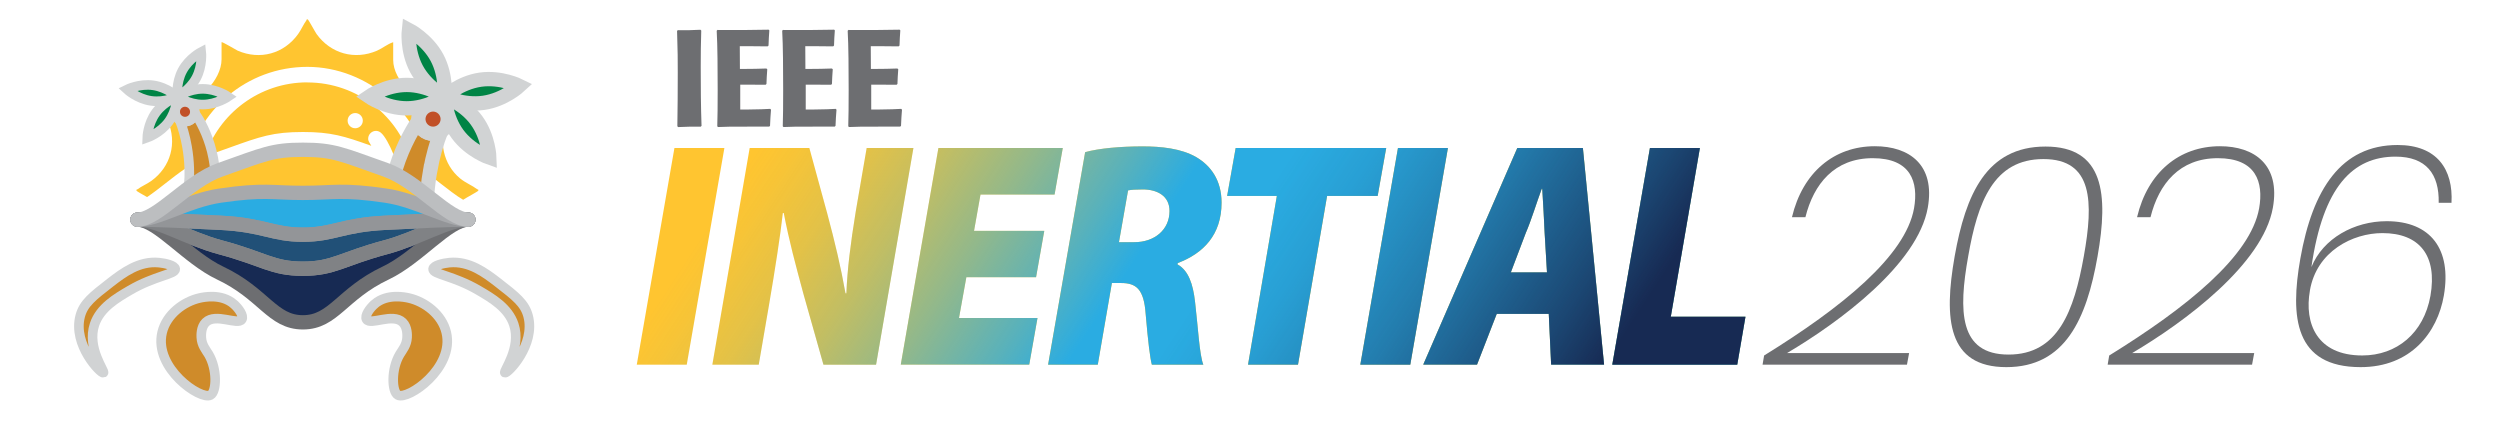 <?xml version="1.0" encoding="UTF-8"?>
<svg id="Layer_1" xmlns="http://www.w3.org/2000/svg" version="1.1" xmlns:xlink="http://www.w3.org/1999/xlink" viewBox="0 0 614.97 107.04">
  <!-- Generator: Adobe Illustrator 29.4.0, SVG Export Plug-In . SVG Version: 2.1.0 Build 152)  -->
  <defs>
    <style>
      .st0 {
        stroke: #6d6e71;
      }

      .st0, .st1, .st2, .st3, .st4, .st5, .st6, .st7, .st8, .st9, .st10, .st11 {
        stroke-miterlimit: 10;
      }

      .st0, .st1, .st3, .st4, .st5, .st6, .st7, .st8, .st9, .st10, .st11 {
        stroke-linecap: round;
      }

      .st0, .st2, .st3, .st4, .st5, .st6, .st8, .st10, .st11 {
        stroke-width: 3.52px;
      }

      .st0, .st6, .st8, .st10, .st11 {
        fill: none;
      }

      .st1, .st3, .st4, .st5, .st7, .st9 {
        stroke: #d1d3d4;
      }

      .st1, .st5 {
        fill: #c15027;
      }

      .st1, .st7, .st9 {
        stroke-width: 2.36px;
      }

      .st2 {
        fill: #215077;
      }

      .st2, .st8 {
        stroke: #939598;
      }

      .st12 {
        fill: url(#linear-gradient1);
      }

      .st3, .st9 {
        fill: #008445;
      }

      .st4, .st7 {
        fill: #cf8b2a;
      }

      .st6 {
        stroke: #a7a9ac;
      }

      .st13 {
        fill: #172a53;
      }

      .st14 {
        fill: #ffc530;
      }

      .st10 {
        stroke: #808285;
      }

      .st15 {
        fill: #6d6e71;
      }

      .st11 {
        stroke: #bcbec0;
      }

      .st16 {
        fill: #2aace2;
      }

      .st17 {
        fill: url(#linear-gradient);
      }
    </style>
    <linearGradient id="linear-gradient" x1="204.68" y1="8.83" x2="282.09" y2="59.57" gradientUnits="userSpaceOnUse">
      <stop offset="0" stop-color="#2aace2" stop-opacity="0"/>
      <stop offset=".09" stop-color="#2aace2" stop-opacity=".04"/>
      <stop offset=".24" stop-color="#2aace2" stop-opacity=".13"/>
      <stop offset=".42" stop-color="#2aace2" stop-opacity=".29"/>
      <stop offset=".62" stop-color="#2aace2" stop-opacity=".51"/>
      <stop offset=".84" stop-color="#2aace2" stop-opacity=".78"/>
      <stop offset="1" stop-color="#2aace2"/>
    </linearGradient>
    <linearGradient id="linear-gradient1" x1="297.18" y1="69.47" x2="374.59" y2="120.21" gradientUnits="userSpaceOnUse">
      <stop offset="0" stop-color="#172a53" stop-opacity="0"/>
      <stop offset=".19" stop-color="#172a53" stop-opacity=".1"/>
      <stop offset=".48" stop-color="#172a53" stop-opacity=".36"/>
      <stop offset=".84" stop-color="#172a53" stop-opacity=".78"/>
      <stop offset="1" stop-color="#172a53"/>
    </linearGradient>
  </defs>
  <path class="st14" d="M178.19,36.41l-9.26,53.29h-12.29l9.26-53.29h12.29ZM175.23,89.7l9.18-53.29h14.68l4.41,16.13c1.88,7.04,3.33,13.12,4.48,19.61h.22c.22-5.77,1.01-12.18,2.31-20.16l2.68-15.58h11.5l-9.19,53.29h-12.94l-4.92-17.39c-2.02-7.51-3.47-12.81-4.85-19.92h-.22c-.58,5.3-1.88,13.76-3.4,22.61l-2.53,14.71h-11.43ZM254.85,68.19h-17.14l-1.81,10.04h19.31l-2.03,11.46h-31.6l9.26-53.29h30.59l-2.02,11.46h-18.22l-1.59,8.93h17.28l-2.02,11.39ZM266.93,37.43c3.4-.95,8.75-1.42,14.1-1.42,4.48,0,9.55.47,13.31,2.69,3.47,2.06,6.15,5.61,6.15,11.15,0,7.91-4.48,12.49-10.78,14.86l-.07.32c2.68,1.5,3.83,4.74,4.34,9.33.65,5.38,1.08,13.12,2.02,15.34h-12.66c-.43-1.58-.94-5.69-1.52-12.49-.43-6.09-2.31-7.59-6.07-7.59h-2.24l-3.47,20.08h-12.22l9.11-52.26ZM275.25,59.57h3.83c4.85,0,8.61-3,8.61-7.67,0-3.72-3.04-5.3-6.58-5.3-1.74,0-2.89.08-3.62.24l-2.24,12.73ZM314.08,48.19h-12.22l2.1-11.78h37.03l-2.1,11.78h-12.44l-7.16,41.51h-12.29l7.09-41.51ZM356.17,36.41l-9.26,53.29h-12.29l9.26-53.29h12.29ZM368.18,77.2l-4.85,12.49h-13.23l23.14-53.29h16.13l5.21,53.29h-13.02l-.58-12.49h-12.8ZM380.54,67l-.58-9.8c-.14-3-.36-7.43-.58-10.75h-.14c-1.23,3.32-2.6,7.83-3.91,10.83l-3.69,9.73h8.9ZM405.86,36.41h12.29l-7.16,41.51h18.37l-2.02,11.78h-30.74l9.26-53.29Z"/>
  <path class="st17" d="M178.19,36.41l-9.26,53.29h-12.29l9.26-53.29h12.29ZM175.23,89.7l9.18-53.29h14.68l4.41,16.13c1.88,7.04,3.33,13.12,4.48,19.61h.22c.22-5.77,1.01-12.18,2.31-20.16l2.68-15.58h11.5l-9.19,53.29h-12.94l-4.92-17.39c-2.02-7.51-3.47-12.81-4.85-19.92h-.22c-.58,5.3-1.88,13.76-3.4,22.61l-2.53,14.71h-11.43ZM254.85,68.19h-17.14l-1.81,10.04h19.31l-2.03,11.46h-31.6l9.26-53.29h30.59l-2.02,11.46h-18.22l-1.59,8.93h17.28l-2.02,11.39ZM266.93,37.43c3.4-.95,8.75-1.42,14.1-1.42,4.48,0,9.55.47,13.31,2.69,3.47,2.06,6.15,5.61,6.15,11.15,0,7.91-4.48,12.49-10.78,14.86l-.07.32c2.68,1.5,3.83,4.74,4.34,9.33.65,5.38,1.08,13.12,2.02,15.34h-12.66c-.43-1.58-.94-5.69-1.52-12.49-.43-6.09-2.31-7.59-6.07-7.59h-2.24l-3.47,20.08h-12.22l9.11-52.26ZM275.25,59.57h3.83c4.85,0,8.61-3,8.61-7.67,0-3.72-3.04-5.3-6.58-5.3-1.74,0-2.89.08-3.62.24l-2.24,12.73ZM314.08,48.19h-12.22l2.1-11.78h37.03l-2.1,11.78h-12.44l-7.16,41.51h-12.29l7.09-41.51ZM356.17,36.41l-9.26,53.29h-12.29l9.26-53.29h12.29ZM368.18,77.2l-4.85,12.49h-13.23l23.14-53.29h16.13l5.21,53.29h-13.02l-.58-12.49h-12.8ZM380.54,67l-.58-9.8c-.14-3-.36-7.43-.58-10.75h-.14c-1.23,3.32-2.6,7.83-3.91,10.83l-3.69,9.73h8.9ZM405.86,36.41h12.29l-7.16,41.51h18.37l-2.02,11.78h-30.74l9.26-53.29Z"/>
  <path class="st12" d="M178.19,36.41l-9.26,53.29h-12.29l9.26-53.29h12.29ZM175.23,89.7l9.18-53.29h14.68l4.41,16.13c1.88,7.04,3.33,13.12,4.48,19.61h.22c.22-5.77,1.01-12.18,2.31-20.16l2.68-15.58h11.5l-9.19,53.29h-12.94l-4.92-17.39c-2.02-7.51-3.47-12.81-4.85-19.92h-.22c-.58,5.3-1.88,13.76-3.4,22.61l-2.53,14.71h-11.43ZM254.85,68.19h-17.14l-1.81,10.04h19.31l-2.03,11.46h-31.6l9.26-53.29h30.59l-2.02,11.46h-18.22l-1.59,8.93h17.28l-2.02,11.39ZM266.93,37.43c3.4-.95,8.75-1.42,14.1-1.42,4.48,0,9.55.47,13.31,2.69,3.47,2.06,6.15,5.61,6.15,11.15,0,7.91-4.48,12.49-10.78,14.86l-.07.32c2.68,1.5,3.83,4.74,4.34,9.33.65,5.38,1.08,13.12,2.02,15.34h-12.66c-.43-1.58-.94-5.69-1.52-12.49-.43-6.09-2.31-7.59-6.07-7.59h-2.24l-3.47,20.08h-12.22l9.11-52.26ZM275.25,59.57h3.83c4.85,0,8.61-3,8.61-7.67,0-3.72-3.04-5.3-6.58-5.3-1.74,0-2.89.08-3.62.24l-2.24,12.73ZM314.08,48.19h-12.22l2.1-11.78h37.03l-2.1,11.78h-12.44l-7.16,41.51h-12.29l7.09-41.51ZM356.17,36.41l-9.26,53.29h-12.29l9.26-53.29h12.29ZM368.18,77.2l-4.85,12.49h-13.23l23.14-53.29h16.13l5.21,53.29h-13.02l-.58-12.49h-12.8ZM380.54,67l-.58-9.8c-.14-3-.36-7.43-.58-10.75h-.14c-1.23,3.32-2.6,7.83-3.91,10.83l-3.69,9.73h8.9ZM405.86,36.41h12.29l-7.16,41.51h18.37l-2.02,11.78h-30.74l9.26-53.29Z"/>
  <g>
    <path class="st15" d="M433.95,87.45c19.12-11.82,34.77-24.46,36.88-36.2,1.13-6.47-.75-12.34-10.16-12.34s-14.52,6.32-16.56,14.52h-3.31c2.63-11.06,10.39-17.46,20.39-17.46,8.5,0,14.9,4.59,13.02,15.13-2.48,13.92-21.75,28.15-34.62,35.75h30.03l-.53,2.86h-35.52l.38-2.26Z"/>
    <path class="st15" d="M503.18,36.05c14.37,0,15.5,11.74,12.79,27.02-2.71,15.43-7.98,27.24-22.43,27.24s-15.43-11.81-12.72-27.24c2.71-15.28,7.83-27.02,22.35-27.02ZM502.66,39.13c-12.27,0-16.18,10.54-18.51,23.93-2.41,13.47-2.26,24.16,9.93,24.16s16.1-10.69,18.51-24.16c2.41-13.4,2.26-23.93-9.93-23.93Z"/>
    <path class="st15" d="M518.84,87.45c19.12-11.82,34.77-24.46,36.88-36.2,1.13-6.47-.75-12.34-10.16-12.34s-14.52,6.32-16.56,14.52h-3.31c2.63-11.06,10.39-17.46,20.39-17.46,8.5,0,14.9,4.59,13.02,15.13-2.48,13.92-21.75,28.15-34.62,35.75h30.03l-.53,2.86h-35.52l.38-2.26Z"/>
    <path class="st15" d="M599.89,49.89c.15-7.07-3.08-11.36-10.61-11.36-10.46,0-17.84,7.3-20.7,27.17,2.86-7.07,10.54-11.29,18.51-11.29,10.84,0,16.03,6.92,14.07,18.29-1.58,9.11-8.13,17.61-20.47,17.61-16.26,0-17.38-12.27-14.83-26.72,3.01-17.01,10.01-27.92,23.93-27.92,9.71,0,13.7,6.02,13.25,14.22h-3.16ZM568.21,71.49c-1.43,8.05,1.73,15.95,12.87,15.95,8.5,0,15.13-5.49,16.78-14.67,1.73-9.93-2.71-15.43-11.82-15.43-7.3,0-16.18,4.44-17.84,14.15Z"/>
  </g>
  <g>
    <path class="st15" d="M172.37,31.16c-2.39-.03-2.96,0-5.55.1l-.2-.2c.07-4.41.1-8.78.1-13.18,0-3.23,0-5.08-.17-10.26l.17-.2c2.32.03,3.03.03,5.58-.1l.2.2c-.1,2.99-.13,5.95-.13,8.91,0,4.88.03,9.72.2,14.53l-.2.2Z"/>
    <path class="st15" d="M182.09,20.83v6.12h1.38c3.67-.07,4.51-.07,5.99-.17l.2.2c-.13,1.75-.17,2.15-.24,3.97l-.2.2h-5.38c-4.2,0-5.11,0-7.23.1l-.17-.2c.07-2.66.1-4.54.1-8.88,0-4.81-.03-11.03-.24-14.6l.17-.2c4.2.03,8.68.03,12.61-.07l.17.17c-.13,1.61-.13,2.05-.2,3.73l-.2.2h-.61c-1.01,0-2.05-.03-3.06-.03h-3.2c0,2.39,0,2.99.03,5.58h1.45c1.75,0,2.79-.03,5.08-.1l.2.2c-.13,1.71-.13,1.95-.2,3.6l-.2.2c-1.61-.03-3.23-.03-4.84-.03h-1.41Z"/>
    <path class="st15" d="M198.2,20.83v6.12h1.38c3.67-.07,4.51-.07,5.99-.17l.2.2c-.13,1.75-.17,2.15-.24,3.97l-.2.2h-5.38c-4.2,0-5.11,0-7.23.1l-.17-.2c.07-2.66.1-4.54.1-8.88,0-4.81-.03-11.03-.24-14.6l.17-.2c4.2.03,8.68.03,12.61-.07l.17.17c-.13,1.61-.13,2.05-.2,3.73l-.2.2h-.61c-1.01,0-2.05-.03-3.06-.03h-3.2c0,2.39,0,2.99.03,5.58h1.45c1.75,0,2.79-.03,5.08-.1l.2.2c-.13,1.71-.13,1.95-.2,3.6l-.2.2c-1.61-.03-3.23-.03-4.84-.03h-1.41Z"/>
    <path class="st15" d="M214.31,20.83v6.12h1.38c3.67-.07,4.51-.07,5.99-.17l.2.2c-.13,1.75-.17,2.15-.24,3.97l-.2.2h-5.38c-4.2,0-5.11,0-7.23.1l-.17-.2c.07-2.66.1-4.54.1-8.88,0-4.81-.03-11.03-.24-14.6l.17-.2c4.2.03,8.68.03,12.61-.07l.17.17c-.13,1.61-.13,2.05-.2,3.73l-.2.2h-.61c-1.01,0-2.05-.03-3.06-.03h-3.2c0,2.39,0,2.99.03,5.58h1.45c1.75,0,2.79-.03,5.08-.1l.2.2c-.13,1.71-.13,1.95-.2,3.6l-.2.2c-1.61-.03-3.23-.03-4.84-.03h-1.41Z"/>
  </g>
  <g>
    <g>
      <path class="st14" d="M117.42,46.57c-1.27-.96-2.95-1.61-4.23-2.67-4.19-3.47-5.37-9.26-3.23-14.22.59-1.36,1.62-2.56,2.09-3.98h-4.21c-5.05,0-11.12-5.85-11.12-10.93v-4.39c-1.43.46-2.62,1.5-3.98,2.09-5.49,2.37-11.39.72-14.86-4.09-.37-.51-1.98-3.54-2.18-3.61-.34-.1-.25.13-.33.24-.74,1-1.29,2.34-2.04,3.37-3.46,4.83-9.36,6.46-14.85,4.09-.46-.21-3.83-2.26-3.98-2.09v4.2c0,5.2-5.92,11.12-11.12,11.12h-4.21c.43,1.45,1.5,2.62,2.09,3.98,2.37,5.49.74,11.4-4.08,14.85-1.04.75-2.38,1.29-3.37,2.04-.11.08-.35,0-.24.33.04.15,1.54.97,2.61,1.58,1.46-.97,3.19-2.33,4.35-3.24,1.64-1.29,3.38-2.65,5.22-3.9,2.57-14.15,14.95-24.89,29.86-24.89s28.29,11.63,30.12,26.64c.95.72,1.87,1.44,2.76,2.14,1.47,1.15,3.87,3.03,5.45,3.92.03-.02.07-.05.1-.07.52-.37,3.55-1.98,3.62-2.18.1-.34-.13-.25-.24-.33Z"/>
      <path class="st14" d="M75.6,20.26c-11.81,0-21.82,7.71-25.26,18.38.77-.37,1.57-.71,2.37-.99,1.37-.49,2.61-.93,3.73-1.33,7.59-2.73,10.73-3.85,18.08-3.85,6.93,0,10.12,1,16.82,3.4-.42-.68-.74-1.26-.76-1.49-.2-1.7,1.72-2.84,3.08-1.76,1,.79,2.2,3.11,3.07,5.2,1.58.59,3.1,1.37,4.56,2.24-2.99-11.39-13.35-19.78-25.68-19.78ZM87.38,31.55c-1.04,0-1.87-.84-1.87-1.87s.84-1.87,1.87-1.87,1.87.84,1.87,1.87-.84,1.87-1.87,1.87Z"/>
    </g>
    <path class="st7" d="M46,36.05c.66,3.73.67,7.07.44,9.77.22-.09.43-.17.64-.25,2.57-.91,4.4-1.59,5.91-2.09-.08-1.86-.33-4.03-.92-6.36-1.07-4.22-2.83-7.39-4.15-9.39-.12,1.23-1.15,2.18-2.41,2.18-.47,0-.91-.13-1.28-.37.68,1.83,1.33,4.01,1.77,6.5Z"/>
    <path class="st9" d="M56.11,23.79s-2.8,1.93-6.25,1.93-6.25-1.93-6.25-1.93c0,0,2.8-1.93,6.25-1.93s6.25,1.93,6.25,1.93Z"/>
    <path class="st9" d="M49.51,12.77s.38,3.38-1.24,6.42-4.65,4.6-4.65,4.6c0,0-.38-3.38,1.24-6.42,1.63-3.04,4.65-4.6,4.65-4.6Z"/>
    <path class="st9" d="M31.25,22.01s3.04-1.51,6.46-1.02c3.42.49,5.91,2.8,5.91,2.8,0,0-3.04,1.51-6.46,1.02s-5.91-2.8-5.91-2.8Z"/>
    <path class="st9" d="M36.22,33.86s.1-3.4,2.14-6.18,5.25-3.89,5.25-3.89c0,0-.1,3.4-2.14,6.18s-5.25,3.89-5.25,3.89Z"/>
    <path class="st1" d="M43.09,27.49c0,.87.45,1.63,1.14,2.06.37.23.81.37,1.28.37,1.26,0,2.29-.96,2.41-2.18,0-.08.01-.16.01-.24,0-1.34-1.09-2.42-2.43-2.42s-2.42,1.09-2.42,2.42Z"/>
    <path class="st4" d="M105.8,42.04c-.98,5.56-1,10.54-.66,14.56-.32-.14-.63-.26-.96-.37-3.82-1.36-6.55-2.37-8.81-3.11.11-2.78.49-6,1.38-9.48,1.6-6.29,4.22-11.01,6.18-13.98.18,1.83,1.72,3.25,3.6,3.25.7,0,1.36-.2,1.91-.55-1.01,2.73-1.98,5.97-2.64,9.68Z"/>
    <path class="st3" d="M90.74,23.77s4.17,2.88,9.31,2.88,9.31-2.88,9.31-2.88c0,0-4.17-2.88-9.31-2.88s-9.31,2.88-9.31,2.88Z"/>
    <path class="st3" d="M100.58,7.35s-.57,5.03,1.85,9.57c2.42,4.53,6.92,6.85,6.92,6.85,0,0,.57-5.03-1.85-9.57-2.42-4.53-6.92-6.85-6.92-6.85Z"/>
    <path class="st3" d="M127.78,21.12s-4.53-2.25-9.62-1.52c-5.09.73-8.8,4.17-8.8,4.17,0,0,4.53,2.25,9.62,1.52,5.09-.73,8.8-4.17,8.8-4.17Z"/>
    <path class="st3" d="M120.38,38.78s-.15-5.06-3.19-9.2c-3.04-4.14-7.83-5.8-7.83-5.8,0,0,.15,5.06,3.19,9.2,3.04,4.14,7.83,5.8,7.83,5.8Z"/>
    <path class="st5" d="M110.14,29.29c0,1.3-.68,2.43-1.7,3.07-.56.35-1.21.55-1.91.55-1.88,0-3.42-1.43-3.6-3.25-.01-.11-.02-.24-.02-.36,0-1.99,1.62-3.61,3.62-3.61s3.61,1.62,3.61,3.61Z"/>
    <g>
      <ellipse class="st16" cx="74.61" cy="52.89" rx="32.14" ry="5.09"/>
      <path class="st13" d="M115.22,54.03c-5.02,0-12.38,9.36-20.35,13.14-10.78,5.11-12.8,12.13-20.36,12.13s-9.57-7.02-20.36-12.13c-7.97-3.77-15.33-13.14-20.35-13.14,5.02,0,12.38,4.66,20.35,6.79,10.78,2.88,12.8,5.28,20.36,5.28s9.57-2.4,20.36-5.28c7.97-2.13,15.33-6.79,20.35-6.79Z"/>
      <path class="st2" d="M115.22,54.03c-5.02,0-12.38,4.66-20.35,6.79-10.78,2.88-12.8,5.28-20.36,5.28s-9.57-2.4-20.36-5.28c-7.97-2.13-15.33-6.79-20.35-6.79,5.02,0,12.38.38,20.35.77,10.78.53,12.8,2.93,20.36,2.93s9.57-2.4,20.36-2.93c7.97-.39,15.33-.77,20.35-.77Z"/>
      <path class="st14" d="M115.22,54.03c-5.02,0-12.38-4.74-20.35-5.91-10.78-1.58-12.8-.67-20.36-.67s-9.57-.91-20.36.67c-7.97,1.17-15.33,5.91-20.35,5.91,5.02,0,12.38-9.44,20.35-12.26,10.78-3.81,12.8-4.94,20.36-4.94s9.57,1.13,20.36,4.94c7.97,2.82,15.33,12.26,20.35,12.26Z"/>
    </g>
    <g>
      <path class="st0" d="M33.81,54.03c5.02,0,12.38,9.37,20.35,13.14,10.78,5.1,12.8,12.12,20.35,12.12s9.57-7.02,20.35-12.12c7.97-3.77,15.33-13.14,20.35-13.14"/>
      <path class="st10" d="M33.81,54.03c5.02,0,12.38,4.66,20.35,6.79,10.78,2.87,12.8,5.28,20.35,5.28s9.57-2.41,20.35-5.28c7.97-2.13,15.33-6.79,20.35-6.79"/>
      <path class="st8" d="M33.81,54.03c5.02,0,12.38.38,20.35.77,10.78.53,12.8,2.93,20.35,2.93s9.57-2.4,20.35-2.93c7.97-.39,15.33-.77,20.35-.77"/>
      <path class="st6" d="M33.81,54.03c5.02,0,12.38-4.74,20.35-5.91,10.78-1.58,12.8-.67,20.35-.67s9.57-.91,20.35.67c7.97,1.17,15.33,5.91,20.35,5.91"/>
      <path class="st11" d="M33.81,54.03c5.02,0,12.38-9.44,20.35-12.26,10.78-3.81,12.8-4.93,20.35-4.93s9.57,1.12,20.35,4.93c7.97,2.82,15.33,12.26,20.35,12.26"/>
    </g>
    <path class="st7" d="M57.49,74.77c-3.08-2.64-7.5-1.66-8.36-1.47-3.92.87-8.18,4-9.25,8.48-2.09,8.77,9.46,16.73,11.9,15.41,1.52-.82,1.71-6.43-.49-10.07-.66-1.09-1.68-2.24-1.77-4.12-.02-.46-.13-2.51,1.08-3.7,2.43-2.39,7.96.81,8.89-.73.54-.89-.8-2.76-2-3.79Z"/>
    <path class="st7" d="M92.17,74.77c3.08-2.64,7.5-1.66,8.36-1.47,3.92.87,8.18,4,9.25,8.48,2.09,8.77-9.46,16.73-11.9,15.41-1.52-.82-1.71-6.43.49-10.07.66-1.09,1.68-2.24,1.77-4.12.02-.46.13-2.51-1.08-3.7-2.43-2.39-7.96.81-8.89-.73-.54-.89.8-2.76,2-3.79Z"/>
    <path class="st7" d="M39.09,64.6c-4.88-.47-8.8,2.48-11.93,4.9-4.39,3.41-6.59,5.11-7.42,8.21-1.92,7.14,5.11,14.28,5.7,13.98.51-.26-4.14-6.02-2.19-11.87,1.37-4.12,5.41-6.49,8.7-8.41,6.11-3.58,11.26-3.94,11.16-5.23-.07-.87-2.45-1.43-4-1.58Z"/>
    <path class="st7" d="M110.55,64.6c4.88-.47,8.8,2.48,11.93,4.9,4.39,3.41,6.59,5.11,7.42,8.21,1.92,7.14-5.11,14.28-5.7,13.98-.51-.26,4.14-6.02,2.19-11.87-1.37-4.12-5.41-6.49-8.7-8.41-6.11-3.58-11.26-3.94-11.16-5.23.07-.87,2.45-1.43,4-1.58Z"/>
  </g>
</svg>